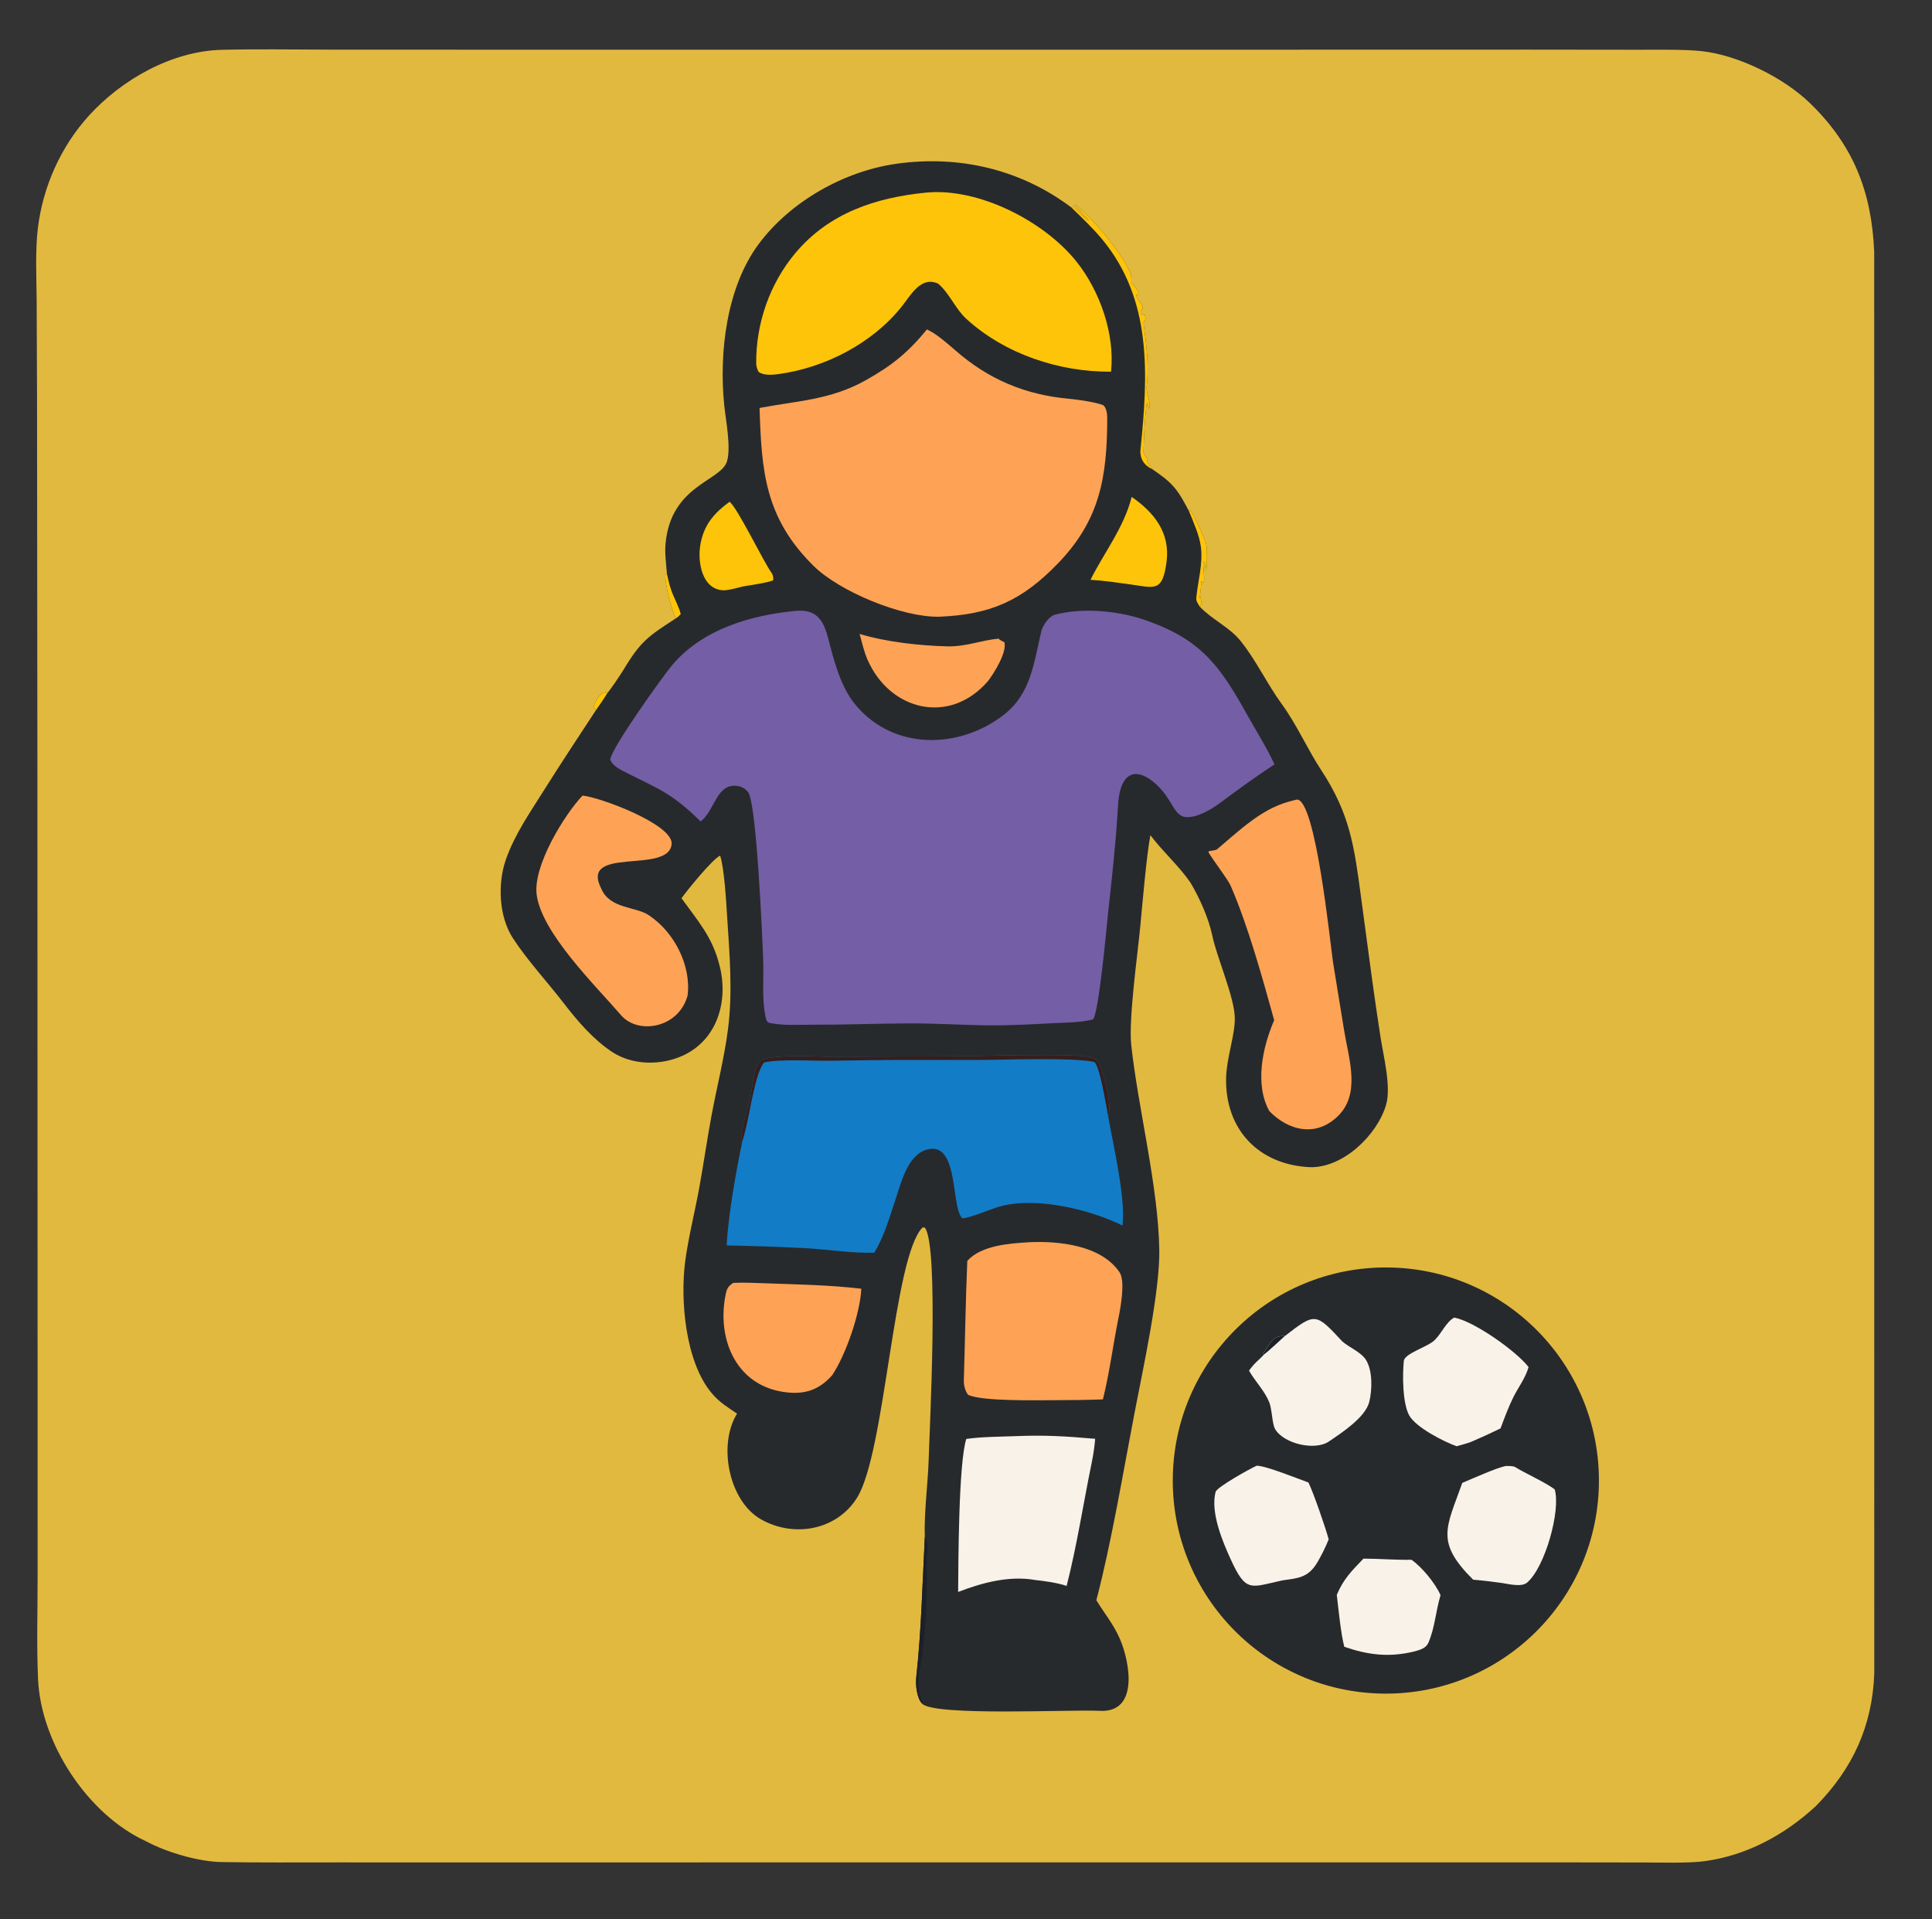 <?xml version="1.0" encoding="utf-8" ?><svg xmlns="http://www.w3.org/2000/svg" xmlns:xlink="http://www.w3.org/1999/xlink" width="3130" height="3109" viewBox="0 0 3130 3109"><rect x="0" y="0" width="3130" height="3109" fill="#333333" stroke="none"/><clipPath id="cl_5"><rect x="0" y="9.1552734e-05" width="3129.503" height="3109.005"/></clipPath><g clip-path="url(#cl_5)"><path fill="#E2B93F" transform="matrix(0.976 0 0 0.976 -450 -450)" d="M703.524 3517.22C606.825 3473 528.985 3354.68 524.231 3248.2C521.731 3192.19 523.559 3131.42 523.51 3074.98L523.464 2734.67L523.146 1733.43L522.545 1115.98L521.92 958.53C521.544 921.491 519.532 875.956 523.895 840.005C532.287 770.854 561.848 704.732 608.395 653.302C663.114 593.085 746.088 545.866 829.141 543.759C888.222 542.26 949.889 543.402 1009.38 543.471L1343.21 543.596L2380.43 543.607L2998.13 543.462L3181.17 543.659C3211.75 543.707 3255.47 542.84 3284.63 545.846C3345.24 552.091 3421.19 589.403 3465.32 632.113C3537.91 702.375 3567.89 779.946 3572.09 878.989L3572.2 3238.94C3568.93 3325.94 3536.41 3396.47 3475.77 3458.3C3424.33 3506.06 3361.26 3540.5 3291.17 3550.16C3264.26 3553.87 3218.33 3552.45 3189.86 3552.42L3022.15 3552.2L2447.26 3552.22L1374.05 3552.3L1018.37 3552.28C955.433 3552.28 891.628 3552.72 828.771 3551.72C790.27 3551.11 737.355 3535.42 703.524 3517.22Z"/><path fill="#272A2D" transform="matrix(0.976 0 0 0.976 -450 -450)" d="M1568.07 1413.51C1566.99 1396.07 1564.19 1380.42 1565.88 1362.76C1575.12 1265.62 1658.5 1259.75 1667.97 1226.33C1674.7 1202.56 1665.69 1158.32 1663.12 1132.61C1654.49 1046.04 1667.06 937.989 1720.36 866.217C1772.98 795.348 1862.49 744.947 1949.53 732.823C2053.93 718.282 2155.6 742.303 2239.56 805.528L2242.82 804.02C2249.3 810.129 2262.59 824.182 2268.72 827.579C2265.63 823.863 2244.83 800.984 2244.79 800.313C2269.98 816.531 2328.05 885.667 2338.19 916.829C2339.24 920.056 2339.26 927.824 2339.23 931.402C2346.27 937.396 2347.69 939.763 2352.03 947.945L2351.6 950.32L2347.63 949.917C2346.4 956.713 2354.68 962.509 2357.48 968.974C2359.92 974.593 2352.49 974.48 2354.68 982.08L2361.33 984.16C2364.94 993.563 2358.84 994.406 2359.3 997.997C2363.65 1031.81 2368.74 1067.09 2364.55 1101.19C2362.92 1114.4 2372.98 1130.34 2368.03 1139.89C2367.41 1135.45 2366.76 1133.65 2364.78 1129.62C2361.1 1154.83 2359.98 1185.09 2359.21 1210.79C2359.02 1216.85 2368.19 1222.15 2365.12 1226.04C2367.46 1232.41 2366.97 1232.31 2372.32 1236.3L2373.26 1239.39L2383.59 1246.66C2411.58 1266.32 2419.47 1280.54 2434.78 1309.76L2435.93 1306.87C2440.55 1310.06 2462.39 1357.62 2463.65 1366.39C2464.82 1374.53 2465.15 1399.64 2463.14 1408.15C2459.5 1398.99 2463.74 1396.42 2458.56 1393.14C2457.5 1403.86 2461.57 1421.59 2459.07 1428.22L2454.93 1425.68L2454.95 1427.46C2454.96 1436.81 2453.18 1445.42 2452.42 1455.09L2453.54 1451.82C2455.43 1460.12 2456.09 1460.91 2452.97 1468.36C2472.24 1488.85 2502.48 1502.49 2520.13 1524.69C2546.16 1556.89 2564.43 1596.42 2588.73 1629.68C2613.55 1663.64 2631.55 1704.95 2654.05 1739.14C2702.04 1812.09 2708.99 1865.87 2720.32 1950.45L2738.27 2084.04C2742.8 2117.41 2747.7 2150.49 2752.82 2183.78C2757.49 2214.09 2770.53 2264.69 2761.95 2294.5C2747.5 2344.75 2690.81 2399.38 2636.25 2398.36C2550.7 2394.88 2494.35 2335.95 2496.3 2250.02C2497.05 2217.16 2511.08 2179.34 2510.75 2151.1C2510.36 2116.38 2481.09 2050.86 2473.47 2014.36C2467.32 1984.96 2452.26 1951.45 2437.15 1926.07C2418.02 1898.16 2391.32 1874.84 2370.64 1847.34C2364.28 1880.52 2357.39 1961.06 2353.99 1997.31C2349.53 2044.81 2334.15 2152.52 2338.87 2195.79C2350.36 2301.23 2383.72 2429.83 2385.4 2535.67C2386.5 2604.54 2358.38 2733.03 2344.5 2805.23C2325.82 2902.47 2305.77 3022.62 2280.93 3117.13C2294.98 3140.05 2309.66 3157.32 2320.07 3181.46C2336.83 3220.31 2351.87 3304.67 2286.1 3300.72C2243.1 3298.14 2012.08 3310.09 1991.77 3288.87C1982.55 3279.2 1980.63 3257.38 1982.01 3244.69C1990.42 3167.28 1992.22 3089.03 1996.21 3011.54C1994.54 2976.24 2001.51 2919.5 2002.53 2884.99C2004.14 2830.97 2019.9 2529.23 1996.3 2498.74L1992.5 2498.38C1943.72 2547.16 1930.69 2872.32 1883.6 2947.21C1849.24 3001.87 1777.41 3013.69 1723.35 2982.33C1670.85 2951.87 1652.44 2858.95 1684.51 2807.44C1668.28 2796.33 1655.47 2788.91 1642.57 2773.62C1598.49 2721.38 1589.91 2618.54 1598.52 2553.88C1603.48 2516.57 1614.73 2471.2 1621.69 2432.98C1628.93 2393.18 1634.74 2352.52 1642.06 2313.03C1650.83 2265.7 1663.09 2218.18 1669.41 2169.92C1677.57 2107.65 1671.97 2043.62 1667.97 1981.1C1666.43 1957.09 1663.33 1902.12 1656.44 1881.28C1644.04 1886.58 1601.71 1938.79 1592.29 1951.94C1619.43 1989.63 1643.39 2015.84 1655.14 2062.46C1670.75 2120.7 1652.84 2186.75 1594 2213.41C1557.62 2229.8 1511.09 2229.33 1477.27 2207.18C1445.94 2186.55 1419.45 2155.59 1396.61 2125.89C1370.01 2091.29 1335.97 2054.56 1312.4 2018.21C1289.04 1982.19 1286.91 1927.96 1300.63 1888.2C1315.24 1845.89 1341.76 1808.31 1365.41 1770.54C1393.19 1726.31 1421.94 1683.09 1450.41 1639.59L1445.91 1635.21C1449.38 1624.71 1455.59 1611.02 1467.63 1609.68L1469.07 1611.69C1475.39 1604.35 1491.09 1580.94 1496.39 1572.15C1525.29 1524.18 1537.83 1516.92 1582.81 1487.47C1575.86 1473.86 1564.52 1430.7 1565.53 1414.92L1568.07 1413.51Z"/><path fill="#FEC409" transform="matrix(0.976 0 0 0.976 -450 -450)" d="M2239.56 805.528L2242.82 804.02C2249.3 810.129 2262.59 824.182 2268.72 827.579C2265.63 823.863 2244.83 800.984 2244.79 800.313C2269.98 816.531 2328.05 885.667 2338.19 916.829C2339.24 920.056 2339.26 927.824 2339.23 931.402C2346.27 937.396 2347.69 939.763 2352.03 947.945L2351.6 950.32L2347.63 949.917C2346.4 956.713 2354.68 962.509 2357.48 968.974C2359.92 974.593 2352.49 974.48 2354.68 982.08L2361.33 984.16C2364.94 993.563 2358.84 994.406 2359.3 997.997C2363.65 1031.81 2368.74 1067.09 2364.55 1101.19C2362.92 1114.4 2372.98 1130.34 2368.03 1139.89C2367.41 1135.45 2366.76 1133.65 2364.78 1129.62C2361.1 1154.83 2359.98 1185.09 2359.21 1210.79C2359.02 1216.85 2368.19 1222.15 2365.12 1226.04C2367.46 1232.41 2366.97 1232.31 2372.32 1236.3L2373.26 1239.39C2360.05 1233.71 2352.78 1221.57 2354.21 1207.4C2366.56 1084.95 2374.39 958.841 2290.07 857.675C2275.63 840.341 2256.17 821.613 2239.56 805.528Z"/><path fill="#1C2029" transform="matrix(0.976 0 0 0.976 -450 -450)" d="M1996.21 3011.54C2004.35 3022.92 1999.09 3037.72 1999.42 3051.76C2000.87 3114.33 1997.29 3172.66 1988.25 3234.66L1988.21 3221.24C1986.65 3243.52 1982.98 3266.22 1992.47 3286.67L1991.77 3288.87C1982.55 3279.2 1980.63 3257.38 1982.01 3244.69C1990.42 3167.28 1992.22 3089.03 1996.21 3011.54Z"/><path fill="#FEC409" transform="matrix(0.976 0 0 0.976 -450 -450)" d="M2434.78 1309.76L2435.93 1306.87C2440.55 1310.06 2462.39 1357.62 2463.65 1366.39C2464.82 1374.53 2465.15 1399.64 2463.14 1408.15C2459.5 1398.99 2463.74 1396.42 2458.56 1393.14C2457.5 1403.86 2461.57 1421.59 2459.07 1428.22L2454.93 1425.68L2454.95 1427.46C2454.96 1436.81 2453.18 1445.42 2452.42 1455.09L2453.54 1451.82C2455.43 1460.12 2456.09 1460.91 2452.97 1468.36C2450.14 1464.33 2446.33 1458.7 2446.79 1453.75C2449.4 1425.46 2457.94 1398.2 2454.51 1369.28C2452.23 1350.1 2442.22 1327.97 2434.78 1309.76Z"/><path fill="#FEC409" transform="matrix(0.976 0 0 0.976 -450 -450)" d="M1582.81 1487.47C1575.86 1473.86 1564.52 1430.7 1565.53 1414.92L1568.07 1413.51C1570.45 1424.24 1572.06 1431.25 1575.59 1441.56C1579 1451.49 1589.78 1472.05 1590.97 1480.55C1587.56 1483.91 1586.77 1484.89 1582.81 1487.47Z"/><path fill="#FEC409" transform="matrix(0.976 0 0 0.976 -450 -450)" d="M1450.41 1639.59L1445.91 1635.21C1449.38 1624.71 1455.59 1611.02 1467.63 1609.68L1469.07 1611.69C1462.85 1621.91 1457.3 1629.87 1450.41 1639.59Z"/><path fill="#745EA5" transform="matrix(0.976 0 0 0.976 -450 -450)" d="M1783.62 1474.86C1815.41 1472.46 1827.38 1489.37 1835.03 1517.98C1845.42 1556.78 1855.58 1600.94 1882.32 1632.39C1945.52 1706.71 2053.85 1704.79 2127.61 1647.24C2172.55 1612.18 2177.24 1560.59 2189.52 1509.05C2191.8 1499.61 2201.29 1485.23 2211.31 1481.51C2259.95 1468.7 2321.48 1474.96 2368.41 1492.53C2457.23 1524.9 2487.16 1568.63 2531.52 1647.93C2546.81 1675.26 2563.35 1701.27 2576.63 1729.71C2545.34 1750.45 2515.74 1771.75 2485.72 1794.15C2471.28 1804.94 2446.55 1819.41 2428.36 1817.09C2413.82 1815.24 2407.44 1796.83 2399.92 1786.49C2379.82 1754.63 2332.58 1718.21 2319.48 1777.36C2317.24 1787.98 2316.78 1799 2316.13 1809.81C2312.78 1865.17 2306.52 1920.39 2300.47 1975.52C2297.73 2001.83 2285.41 2139.55 2275.46 2153.12C2254.13 2158.49 2230.18 2158.21 2208.2 2159.4C2172.73 2161.32 2137.32 2163.24 2101.79 2162.91C2057.5 2162.49 2013.26 2159.5 1968.96 2159.71C1915.59 2159.96 1862.3 2162.05 1808.89 2161.9C1785.84 2161.83 1760.19 2163.72 1737.71 2158.67C1733.1 2157.63 1732.2 2150.77 1731.42 2146.81C1725.67 2117.58 1728.93 2084.74 1727.9 2054.88C1726.51 2014.61 1716.87 1795.52 1703.06 1776.22C1698.67 1770.09 1691.37 1766.19 1683.92 1765.43C1650.85 1762.08 1647.68 1804.06 1626.38 1822.52L1624.06 1824.52C1574.59 1776.02 1555.48 1771.46 1493.8 1740.07C1486.83 1736.52 1476.23 1729.69 1474.05 1721.51C1475.97 1702.93 1559.26 1586.24 1576.01 1566.05C1626.38 1505.34 1708.21 1481.67 1783.62 1474.86Z"/><path fill="#FEA355" transform="matrix(0.976 0 0 0.976 -450 -450)" d="M1999.78 1007.85L2006.26 1011.28C2017.45 1017.13 2037.27 1034.18 2046.79 1042.52C2102.18 1091.07 2163.11 1116.47 2236.24 1123.04C2249.95 1124.27 2279.92 1128.5 2292.61 1133.71C2297.87 1138.5 2299.01 1148.39 2298.99 1155.12C2298.76 1252.71 2286.99 1323.96 2217.23 1396.14C2157.47 1457.98 2105.48 1481.36 2019.5 1484.71C1957.94 1485.75 1854.53 1442.73 1811.77 1400.58C1730.43 1320.42 1725.15 1242.49 1721.89 1138.21C1784.99 1126.22 1839.73 1124.89 1897.65 1092.45C1941.67 1067.79 1967.72 1046.7 1999.78 1007.85Z"/><path fill="#137CC7" transform="matrix(0.976 0 0 0.976 -450 -450)" d="M1693.4 2354.9C1687.42 2344.29 1703.34 2298.72 1706.23 2285.98C1709.25 2272.72 1712.54 2224.57 1725.92 2220.15C1754.55 2210.7 1811.04 2215.12 1840.99 2215.08L2040.44 2214.45C2074.85 2214.44 2249.4 2208.6 2273.11 2216.32C2280.26 2218.64 2283.13 2221.98 2286.15 2228.65C2294.5 2247.02 2307.42 2295.66 2300.58 2314.28C2308.85 2361.04 2330.12 2451.83 2324.26 2495.21C2269.45 2467.78 2173.29 2444.76 2113.02 2466C2098.1 2471.25 2073.72 2481.21 2059.05 2483.41C2039.64 2469.11 2053.03 2362.84 2005.94 2367.97C1970.13 2371.87 1958.07 2419.85 1948.97 2447.39C1939.18 2476.98 1928.56 2514.35 1912.17 2540.32C1873.24 2541.33 1835.41 2534.74 1797.07 2532.74C1754.56 2530.51 1709.9 2529.05 1667.32 2528.22C1669.8 2478.42 1682.96 2404.57 1693.4 2354.9Z"/><path fill="#351E1B" transform="matrix(0.976 0 0 0.976 -450 -450)" d="M1693.4 2354.9C1687.42 2344.29 1703.34 2298.72 1706.23 2285.98C1709.25 2272.72 1712.54 2224.57 1725.92 2220.15C1754.55 2210.7 1811.04 2215.12 1840.99 2215.08L2040.44 2214.45C2074.85 2214.44 2249.4 2208.6 2273.11 2216.32C2280.26 2218.64 2283.13 2221.98 2286.15 2228.65C2294.5 2247.02 2307.42 2295.66 2300.58 2314.28C2296.94 2295.15 2285.84 2225.53 2276.73 2223.56C2240.98 2215.84 2119.99 2220.42 2085.34 2220.39C1999.17 2220.33 1931.43 2219.92 1846.99 2221.6C1817.63 2222.46 1754.49 2218.31 1729.52 2224.54C1713.19 2242.35 1704.61 2322.03 1693.4 2354.9Z"/><path fill="#FEC409" transform="matrix(0.976 0 0 0.976 -450 -450)" d="M1997.71 780.816C2084.68 772.023 2193.44 827.632 2247.34 894.523C2286.56 943.187 2312 1015.29 2305.28 1078.01C2219.25 1078.67 2128.78 1048.66 2064.79 990.02C2046.96 973.688 2036.25 946.534 2018.2 931.81C1989.51 919.02 1973.2 950.662 1957.66 970.11C1908.82 1031.24 1830.21 1071.62 1753.18 1082.01C1742.94 1083.39 1728.08 1084.54 1720.06 1078.14C1718.07 1073.61 1716.36 1069.3 1716.31 1064.26C1715.75 997.742 1738.92 931.64 1781.24 881.225C1837.32 814.414 1914.67 789.101 1997.71 780.816Z"/><path fill="#FEA355" transform="matrix(0.976 0 0 0.976 -450 -450)" d="M2613.27 1788.27C2644.94 1784.64 2669.29 2029.05 2673.86 2058.75L2692.62 2173.92C2700.5 2220.1 2719.01 2276 2682.96 2312.48C2647.03 2348.84 2600.95 2338.89 2568.14 2305.36C2543.28 2260.98 2556.95 2198.69 2576.11 2154.39C2556.47 2083.76 2533.25 1999.21 2504.03 1931.54C2499.54 1921.14 2475.35 1889.64 2467.08 1875.82L2467.76 1873.8C2470.7 1873.4 2479.28 1872.36 2481.31 1870.67C2513.62 1843.71 2544.09 1813.68 2583.64 1797.34C2593.41 1793.31 2602.94 1790.84 2613.27 1788.27Z"/><path fill="#FEA355" transform="matrix(0.976 0 0 0.976 -450 -450)" d="M2169.96 2522.88C2217.36 2520.74 2288.73 2527.3 2319.44 2572.85C2329.3 2587.46 2321.14 2631.46 2317.54 2649.16C2308.54 2693.43 2302.85 2739.89 2291.78 2783.74C2265.51 2784.85 2239.78 2784.92 2213.5 2785.07C2183.94 2785.13 2090.68 2787.33 2068.03 2776.11C2063.33 2770.37 2060.71 2760.15 2060.93 2752.91C2062.94 2687.04 2063.91 2619.63 2066.7 2553.87C2090.14 2527.81 2137.17 2524.91 2169.96 2522.88Z"/><path fill="#FEA355" transform="matrix(0.976 0 0 0.976 -450 -450)" d="M1428 1781.59C1457.06 1784.26 1579.38 1829.7 1575.92 1862.36C1570.56 1912.96 1422.06 1864.1 1459.34 1936.54C1473.9 1969.75 1515.67 1965.53 1537.44 1979.77C1581.11 2008.34 1608.75 2064.73 1602.36 2113.65C1587.36 2167.96 1520.05 2178.76 1492.02 2146.16C1449.93 2097.23 1360.14 2009.82 1351.88 1945.92C1345.69 1898.08 1397.98 1813.19 1428 1781.59Z"/><path fill="#F9F2E8" transform="matrix(0.976 0 0 0.976 -450 -450)" d="M2144.53 2844.85C2195.53 2842.75 2228.53 2844.85 2278.96 2849.2C2277.87 2862.63 2275.86 2875.98 2273.14 2889.18C2259.22 2956.97 2248.68 3026.39 2231.58 3093.42C2216.11 3088.07 2195.39 3085.31 2179.1 3083.5C2135.84 3076.05 2091.59 3087.99 2051.49 3103.38C2051.92 3054.4 2052.11 2890.35 2064.99 2849.49C2086.97 2845.94 2120.89 2845.73 2144.53 2844.85Z"/><path fill="#FEA355" transform="matrix(0.976 0 0 0.976 -450 -450)" d="M1678.3 2590.43C1693.44 2589.61 1710.83 2590.31 1726.07 2590.88C1780.4 2592.91 1836.81 2593.7 1890.79 2600.13C1888.82 2640.94 1865.27 2709.41 1842.38 2743.7C1819.3 2769.76 1793.82 2776.67 1759.83 2771.13C1680.61 2758.21 1650.71 2680.42 1665.78 2608.86C1667.87 2598.97 1669.94 2595.94 1678.3 2590.43Z"/><path fill="#FEA355" transform="matrix(0.976 0 0 0.976 -450 -450)" d="M1887.93 1513.28C1931.99 1526.63 1987.6 1532.79 2033.62 1533.87C2065.2 1534.61 2089.62 1523.6 2119.83 1520.94C2116.25 1521.26 2126.7 1526.47 2128.28 1526.96C2132.71 1544.14 2111.22 1578.04 2101.14 1591.45C2037.44 1665.3 1938.08 1640.76 1901.07 1555.94C1895.37 1542.88 1891.71 1527.13 1887.93 1513.28Z"/><path fill="#FEC409" transform="matrix(0.976 0 0 0.976 -450 -450)" d="M1671.99 1293.99C1684.58 1302.37 1728.8 1394.42 1741.96 1412.17C1743.98 1414.9 1745.19 1420.61 1744.5 1424.24C1734.71 1428.48 1706.58 1432.36 1694.73 1434.36C1686.23 1436.44 1669.1 1441.37 1660.93 1440.83C1626.04 1438.53 1619.25 1393.82 1623.29 1367.28C1628.45 1333.3 1645.69 1313.27 1671.99 1293.99Z"/><path fill="#FEC409" transform="matrix(0.976 0 0 0.976 -450 -450)" d="M2339.6 1285.82C2376.57 1311.47 2403.99 1345.27 2397.4 1393.96C2390.71 1443.39 2378.55 1437.06 2339.12 1431.31C2316.54 1428.22 2294 1424.74 2271.25 1423.46C2292.59 1380 2326.61 1337.28 2339.6 1285.82Z"/><path fill="#272A2D" transform="matrix(0.976 0 0 0.976 -450 -450)" d="M2763.07 2564.79C2958.57 2565.67 3116.27 2725 3115.15 2920.5C3114.02 3116 2954.5 3273.51 2759 3272.15C2563.84 3270.78 2406.66 3111.6 2407.79 2916.43C2408.91 2721.27 2567.91 2563.9 2763.07 2564.79Z"/><path fill="#F9F2E8" transform="matrix(0.976 0 0 0.976 -450 -450)" d="M2875.07 2647.97C2908.18 2654.28 2978.4 2703.98 2998.38 2730.18C2993.08 2748.75 2981.44 2763.27 2972.85 2780.66C2964.62 2797.33 2958.37 2814.53 2951.83 2831.91C2934.91 2840.19 2919.82 2847.12 2902.48 2854.49C2895.02 2857.18 2886.56 2859.36 2878.87 2861.53C2858.19 2854.11 2812.21 2830.84 2800.63 2811C2789.04 2791.14 2788.91 2743.14 2791.34 2719.89C2792.65 2707.32 2831.02 2696.8 2842.6 2685.33C2854.37 2673.67 2861.64 2655.01 2875.07 2647.97Z"/><path fill="#F9F2E8" transform="matrix(0.976 0 0 0.976 -450 -450)" d="M2593.81 2678.62C2644.55 2639.54 2644.78 2639.76 2689.13 2687.54C2700.59 2697.55 2720.22 2705.21 2728.41 2718.13C2739.66 2735.87 2738.93 2768.27 2733.85 2788.23C2727.33 2813.8 2687.86 2839.49 2666.66 2853.8C2643.41 2869.48 2591.6 2857.27 2577.58 2832.92C2572.67 2824.79 2572.41 2797.54 2567.49 2787.71C2560.16 2769.44 2543.59 2752.75 2534.35 2736.03C2545.11 2721.25 2548.94 2720.54 2559.33 2709.14L2557.75 2707.31C2570.48 2691.92 2570.94 2677.92 2593.81 2678.62Z"/><path fill="#1C2029" transform="matrix(0.976 0 0 0.976 -450 -450)" d="M2559.33 2709.14L2557.75 2707.31C2570.48 2691.92 2570.94 2677.92 2593.81 2678.62C2585.58 2685.94 2567.26 2703.27 2559.33 2709.14Z"/><path fill="#F9F2E8" transform="matrix(0.976 0 0 0.976 -450 -450)" d="M2547.05 2893.85C2562.08 2893.79 2614.48 2915.15 2632.97 2921.7C2640.88 2937.63 2662.13 2998.82 2666.55 3016.14C2662.11 3027.74 2651.8 3048.63 2644.78 3058.95C2630.11 3080.51 2613.13 3080.64 2589.54 3084.24C2536.57 3095.76 2529.55 3105.21 2503.95 3049.26C2490.22 3019.27 2470.06 2971.15 2478.85 2937.34C2480.93 2929.32 2537.01 2898.21 2547.05 2893.85Z"/><path fill="#F9F2E8" transform="matrix(0.976 0 0 0.976 -450 -450)" d="M2960.32 2894.32C2964.17 2894.23 2973.09 2894.24 2975.87 2895.98C2991.86 2906 3028.8 2922.71 3041.8 2933.31C3051.99 2968.33 3025.72 3062.44 2995.92 3087.87C2986.71 3095.72 2965.19 3090.24 2953.97 3088.48C2937.52 3086.2 2922.89 3084.43 2906.36 3083.02C2843.17 3020.23 2861.82 2997.1 2888.36 2922.37C2905.52 2915.16 2944.07 2897.83 2960.32 2894.32Z"/><path fill="#F9F2E8" transform="matrix(0.976 0 0 0.976 -450 -450)" d="M2724.32 3048.07C2751.24 3048.16 2776.5 3050.42 2804.12 3050.01C2821.46 3062.2 2843.74 3089.19 2852.22 3108.72C2844.08 3136.43 2842.88 3162.45 2832.22 3187.38C2827.89 3197.49 2817.26 3199.75 2807.47 3202.46C2766.51 3212.16 2732.24 3208.09 2692.49 3194.4C2686.75 3172.67 2682.76 3131.24 2680.04 3108.2C2691.14 3081.83 2704.65 3068.55 2724.32 3048.07Z"/><path fill="#F9F2E8" fill-opacity="0.012" transform="matrix(0.976 0 0 0.976 -450 -450)" d="M3572.09 878.989C3582.68 894.14 3578.2 984.762 3578.26 1009.76L3578.79 1250.01L3578.38 2676.81L3575.85 3071.63C3575.73 3113.3 3576.03 3154.9 3577.13 3196.56C3577.47 3209.57 3578.6 3227.44 3572.2 3238.94L3572.09 878.989Z"/></g></svg>